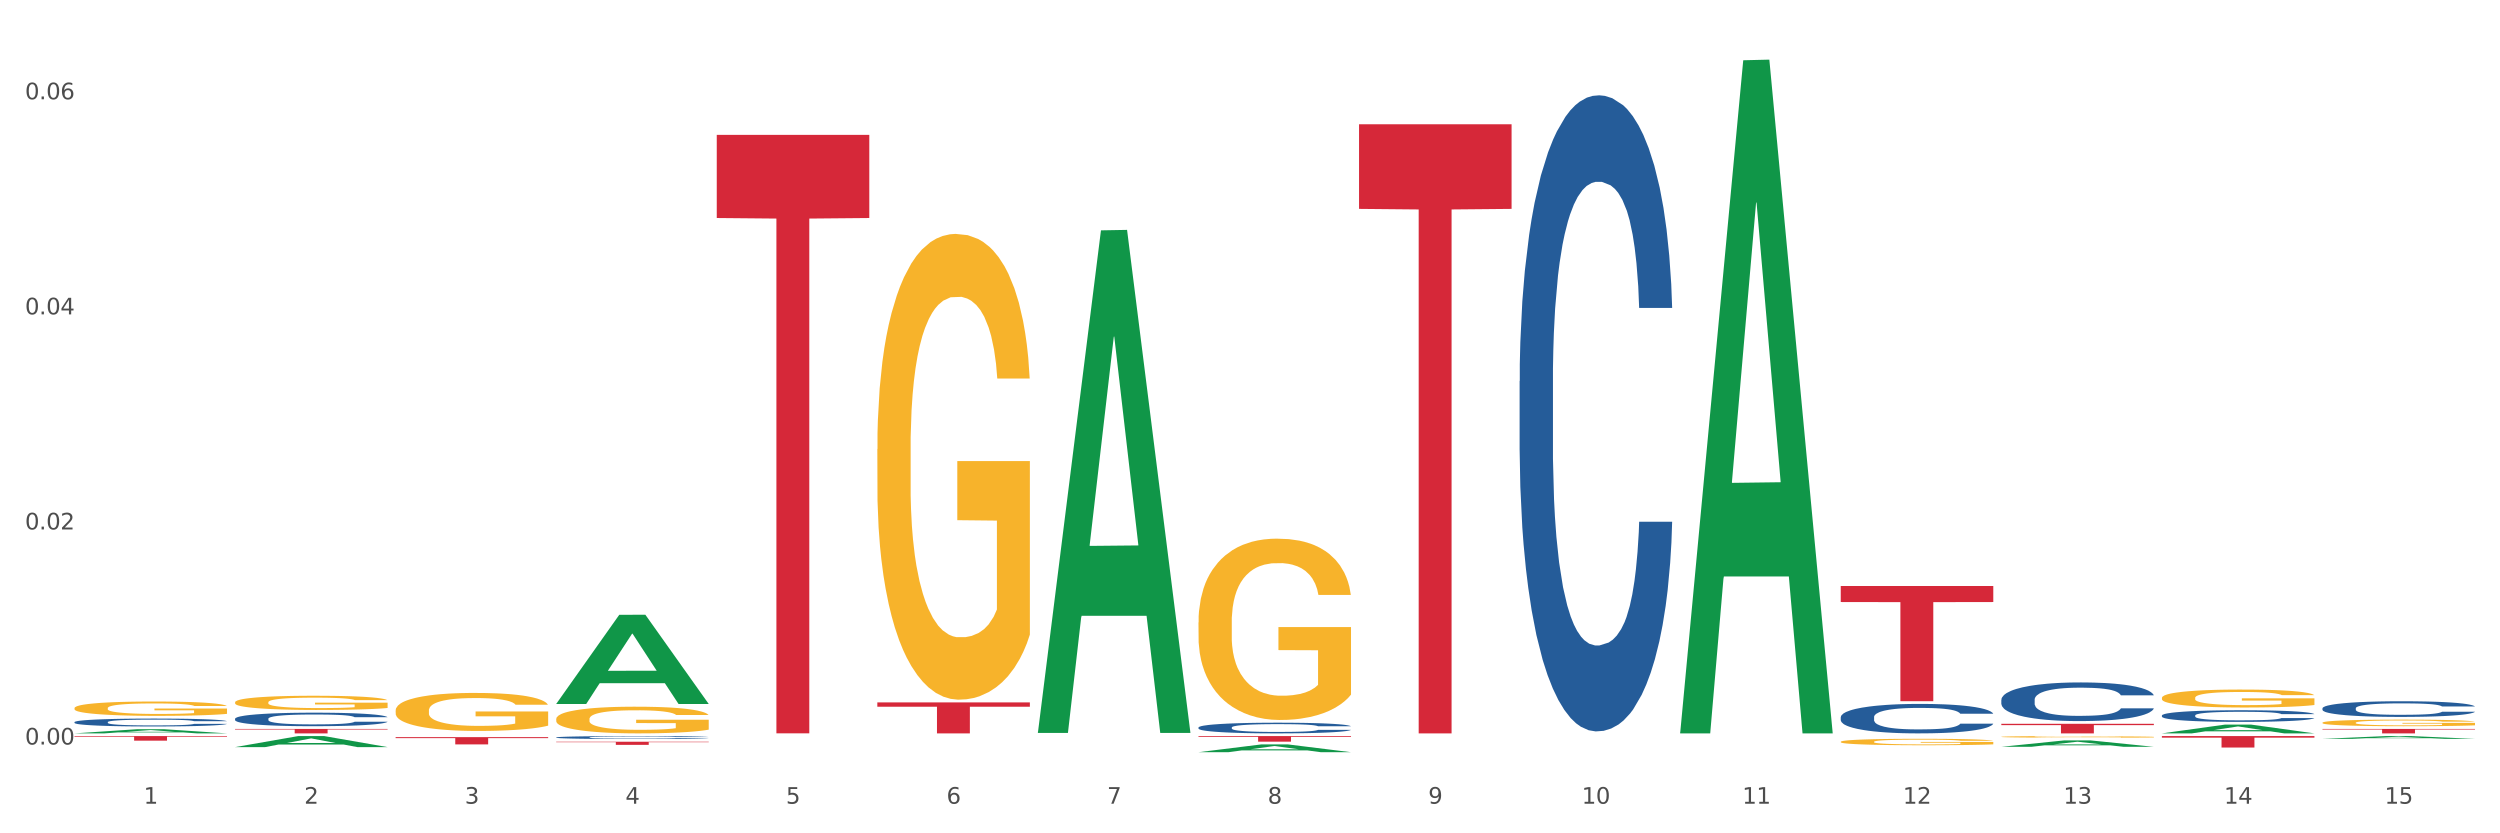 <?xml version="1.0" encoding="utf-8" standalone="no"?>
<!DOCTYPE svg PUBLIC "-//W3C//DTD SVG 1.1//EN"
  "http://www.w3.org/Graphics/SVG/1.1/DTD/svg11.dtd">
<svg xmlns:xlink="http://www.w3.org/1999/xlink" width="1080pt" height="360pt" viewBox="0 0 1080 360" xmlns="http://www.w3.org/2000/svg" version="1.1">
 <rect x="0" y="0" width="1080" height="360" fill="#333333" stroke="none"/>
 <defs>
  <style type="text/css">*{stroke-linejoin: round; stroke-linecap: butt}</style>
 </defs>
 <g id="figure_1">
  <g id="patch_1">
   <path d="M 0 360 
L 1080 360 
L 1080 0 
L 0 0 
z
" style="fill: #ffffff; stroke: #ffffff; stroke-linejoin: miter"/>
  </g>
  <g id="axes_1">
   <g id="matplotlib.axis_1">
    <g id="xtick_1">
     <g id="text_1">
      <!-- 1 -->
      <g style="fill: #4d4d4d" transform="translate(62.07 347.204) scale(0.096 -0.096)">
       <defs>
        <path id="DejaVuSans-31" d="M 794 531 
L 1825 531 
L 1825 4091 
L 703 3866 
L 703 4441 
L 1819 4666 
L 2450 4666 
L 2450 531 
L 3481 531 
L 3481 0 
L 794 0 
L 794 531 
z
" transform="scale(0.016)"/>
       </defs>
       <use xlink:href="#DejaVuSans-31"/>
      </g>
     </g>
    </g>
    <g id="xtick_2">
     <g id="text_2">
      <!-- 2 -->
      <g style="fill: #4d4d4d" transform="translate(131.436 347.204) scale(0.096 -0.096)">
       <defs>
        <path id="DejaVuSans-32" d="M 1228 531 
L 3431 531 
L 3431 0 
L 469 0 
L 469 531 
Q 828 903 1448 1529 
Q 2069 2156 2228 2338 
Q 2531 2678 2651 2914 
Q 2772 3150 2772 3378 
Q 2772 3750 2511 3984 
Q 2250 4219 1831 4219 
Q 1534 4219 1204 4116 
Q 875 4013 500 3803 
L 500 4441 
Q 881 4594 1212 4672 
Q 1544 4750 1819 4750 
Q 2544 4750 2975 4387 
Q 3406 4025 3406 3419 
Q 3406 3131 3298 2873 
Q 3191 2616 2906 2266 
Q 2828 2175 2409 1742 
Q 1991 1309 1228 531 
z
" transform="scale(0.016)"/>
       </defs>
       <use xlink:href="#DejaVuSans-32"/>
      </g>
     </g>
    </g>
    <g id="xtick_3">
     <g id="text_3">
      <!-- 3 -->
      <g style="fill: #4d4d4d" transform="translate(200.802 347.204) scale(0.096 -0.096)">
       <defs>
        <path id="DejaVuSans-33" d="M 2597 2516 
Q 3050 2419 3304 2112 
Q 3559 1806 3559 1356 
Q 3559 666 3084 287 
Q 2609 -91 1734 -91 
Q 1441 -91 1130 -33 
Q 819 25 488 141 
L 488 750 
Q 750 597 1062 519 
Q 1375 441 1716 441 
Q 2309 441 2620 675 
Q 2931 909 2931 1356 
Q 2931 1769 2642 2001 
Q 2353 2234 1838 2234 
L 1294 2234 
L 1294 2753 
L 1863 2753 
Q 2328 2753 2575 2939 
Q 2822 3125 2822 3475 
Q 2822 3834 2567 4026 
Q 2313 4219 1838 4219 
Q 1578 4219 1281 4162 
Q 984 4106 628 3988 
L 628 4550 
Q 988 4650 1302 4700 
Q 1616 4750 1894 4750 
Q 2613 4750 3031 4423 
Q 3450 4097 3450 3541 
Q 3450 3153 3228 2886 
Q 3006 2619 2597 2516 
z
" transform="scale(0.016)"/>
       </defs>
       <use xlink:href="#DejaVuSans-33"/>
      </g>
     </g>
    </g>
    <g id="xtick_4">
     <g id="text_4">
      <!-- 4 -->
      <g style="fill: #4d4d4d" transform="translate(270.169 347.204) scale(0.096 -0.096)">
       <defs>
        <path id="DejaVuSans-34" d="M 2419 4116 
L 825 1625 
L 2419 1625 
L 2419 4116 
z
M 2253 4666 
L 3047 4666 
L 3047 1625 
L 3713 1625 
L 3713 1100 
L 3047 1100 
L 3047 0 
L 2419 0 
L 2419 1100 
L 313 1100 
L 313 1709 
L 2253 4666 
z
" transform="scale(0.016)"/>
       </defs>
       <use xlink:href="#DejaVuSans-34"/>
      </g>
     </g>
    </g>
    <g id="xtick_5">
     <g id="text_5">
      <!-- 5 -->
      <g style="fill: #4d4d4d" transform="translate(339.535 347.204) scale(0.096 -0.096)">
       <defs>
        <path id="DejaVuSans-35" d="M 691 4666 
L 3169 4666 
L 3169 4134 
L 1269 4134 
L 1269 2991 
Q 1406 3038 1543 3061 
Q 1681 3084 1819 3084 
Q 2600 3084 3056 2656 
Q 3513 2228 3513 1497 
Q 3513 744 3044 326 
Q 2575 -91 1722 -91 
Q 1428 -91 1123 -41 
Q 819 9 494 109 
L 494 744 
Q 775 591 1075 516 
Q 1375 441 1709 441 
Q 2250 441 2565 725 
Q 2881 1009 2881 1497 
Q 2881 1984 2565 2268 
Q 2250 2553 1709 2553 
Q 1456 2553 1204 2497 
Q 953 2441 691 2322 
L 691 4666 
z
" transform="scale(0.016)"/>
       </defs>
       <use xlink:href="#DejaVuSans-35"/>
      </g>
     </g>
    </g>
    <g id="xtick_6">
     <g id="text_6">
      <!-- 6 -->
      <g style="fill: #4d4d4d" transform="translate(408.901 347.204) scale(0.096 -0.096)">
       <defs>
        <path id="DejaVuSans-36" d="M 2113 2584 
Q 1688 2584 1439 2293 
Q 1191 2003 1191 1497 
Q 1191 994 1439 701 
Q 1688 409 2113 409 
Q 2538 409 2786 701 
Q 3034 994 3034 1497 
Q 3034 2003 2786 2293 
Q 2538 2584 2113 2584 
z
M 3366 4563 
L 3366 3988 
Q 3128 4100 2886 4159 
Q 2644 4219 2406 4219 
Q 1781 4219 1451 3797 
Q 1122 3375 1075 2522 
Q 1259 2794 1537 2939 
Q 1816 3084 2150 3084 
Q 2853 3084 3261 2657 
Q 3669 2231 3669 1497 
Q 3669 778 3244 343 
Q 2819 -91 2113 -91 
Q 1303 -91 875 529 
Q 447 1150 447 2328 
Q 447 3434 972 4092 
Q 1497 4750 2381 4750 
Q 2619 4750 2861 4703 
Q 3103 4656 3366 4563 
z
" transform="scale(0.016)"/>
       </defs>
       <use xlink:href="#DejaVuSans-36"/>
      </g>
     </g>
    </g>
    <g id="xtick_7">
     <g id="text_7">
      <!-- 7 -->
      <g style="fill: #4d4d4d" transform="translate(478.267 347.204) scale(0.096 -0.096)">
       <defs>
        <path id="DejaVuSans-37" d="M 525 4666 
L 3525 4666 
L 3525 4397 
L 1831 0 
L 1172 0 
L 2766 4134 
L 525 4134 
L 525 4666 
z
" transform="scale(0.016)"/>
       </defs>
       <use xlink:href="#DejaVuSans-37"/>
      </g>
     </g>
    </g>
    <g id="xtick_8">
     <g id="text_8">
      <!-- 8 -->
      <g style="fill: #4d4d4d" transform="translate(547.634 347.204) scale(0.096 -0.096)">
       <defs>
        <path id="DejaVuSans-38" d="M 2034 2216 
Q 1584 2216 1326 1975 
Q 1069 1734 1069 1313 
Q 1069 891 1326 650 
Q 1584 409 2034 409 
Q 2484 409 2743 651 
Q 3003 894 3003 1313 
Q 3003 1734 2745 1975 
Q 2488 2216 2034 2216 
z
M 1403 2484 
Q 997 2584 770 2862 
Q 544 3141 544 3541 
Q 544 4100 942 4425 
Q 1341 4750 2034 4750 
Q 2731 4750 3128 4425 
Q 3525 4100 3525 3541 
Q 3525 3141 3298 2862 
Q 3072 2584 2669 2484 
Q 3125 2378 3379 2068 
Q 3634 1759 3634 1313 
Q 3634 634 3220 271 
Q 2806 -91 2034 -91 
Q 1263 -91 848 271 
Q 434 634 434 1313 
Q 434 1759 690 2068 
Q 947 2378 1403 2484 
z
M 1172 3481 
Q 1172 3119 1398 2916 
Q 1625 2713 2034 2713 
Q 2441 2713 2670 2916 
Q 2900 3119 2900 3481 
Q 2900 3844 2670 4047 
Q 2441 4250 2034 4250 
Q 1625 4250 1398 4047 
Q 1172 3844 1172 3481 
z
" transform="scale(0.016)"/>
       </defs>
       <use xlink:href="#DejaVuSans-38"/>
      </g>
     </g>
    </g>
    <g id="xtick_9">
     <g id="text_9">
      <!-- 9 -->
      <g style="fill: #4d4d4d" transform="translate(617 347.204) scale(0.096 -0.096)">
       <defs>
        <path id="DejaVuSans-39" d="M 703 97 
L 703 672 
Q 941 559 1184 500 
Q 1428 441 1663 441 
Q 2288 441 2617 861 
Q 2947 1281 2994 2138 
Q 2813 1869 2534 1725 
Q 2256 1581 1919 1581 
Q 1219 1581 811 2004 
Q 403 2428 403 3163 
Q 403 3881 828 4315 
Q 1253 4750 1959 4750 
Q 2769 4750 3195 4129 
Q 3622 3509 3622 2328 
Q 3622 1225 3098 567 
Q 2575 -91 1691 -91 
Q 1453 -91 1209 -44 
Q 966 3 703 97 
z
M 1959 2075 
Q 2384 2075 2632 2365 
Q 2881 2656 2881 3163 
Q 2881 3666 2632 3958 
Q 2384 4250 1959 4250 
Q 1534 4250 1286 3958 
Q 1038 3666 1038 3163 
Q 1038 2656 1286 2365 
Q 1534 2075 1959 2075 
z
" transform="scale(0.016)"/>
       </defs>
       <use xlink:href="#DejaVuSans-39"/>
      </g>
     </g>
    </g>
    <g id="xtick_10">
     <g id="text_10">
      <!-- 10 -->
      <g style="fill: #4d4d4d" transform="translate(683.312 347.204) scale(0.096 -0.096)">
       <defs>
        <path id="DejaVuSans-30" d="M 2034 4250 
Q 1547 4250 1301 3770 
Q 1056 3291 1056 2328 
Q 1056 1369 1301 889 
Q 1547 409 2034 409 
Q 2525 409 2770 889 
Q 3016 1369 3016 2328 
Q 3016 3291 2770 3770 
Q 2525 4250 2034 4250 
z
M 2034 4750 
Q 2819 4750 3233 4129 
Q 3647 3509 3647 2328 
Q 3647 1150 3233 529 
Q 2819 -91 2034 -91 
Q 1250 -91 836 529 
Q 422 1150 422 2328 
Q 422 3509 836 4129 
Q 1250 4750 2034 4750 
z
" transform="scale(0.016)"/>
       </defs>
       <use xlink:href="#DejaVuSans-31"/>
       <use xlink:href="#DejaVuSans-30" transform="translate(63.623 0)"/>
      </g>
     </g>
    </g>
    <g id="xtick_11">
     <g id="text_11">
      <!-- 11 -->
      <g style="fill: #4d4d4d" transform="translate(752.678 347.204) scale(0.096 -0.096)">
       <use xlink:href="#DejaVuSans-31"/>
       <use xlink:href="#DejaVuSans-31" transform="translate(63.623 0)"/>
      </g>
     </g>
    </g>
    <g id="xtick_12">
     <g id="text_12">
      <!-- 12 -->
      <g style="fill: #4d4d4d" transform="translate(822.044 347.204) scale(0.096 -0.096)">
       <use xlink:href="#DejaVuSans-31"/>
       <use xlink:href="#DejaVuSans-32" transform="translate(63.623 0)"/>
      </g>
     </g>
    </g>
    <g id="xtick_13">
     <g id="text_13">
      <!-- 13 -->
      <g style="fill: #4d4d4d" transform="translate(891.411 347.204) scale(0.096 -0.096)">
       <use xlink:href="#DejaVuSans-31"/>
       <use xlink:href="#DejaVuSans-33" transform="translate(63.623 0)"/>
      </g>
     </g>
    </g>
    <g id="xtick_14">
     <g id="text_14">
      <!-- 14 -->
      <g style="fill: #4d4d4d" transform="translate(960.777 347.204) scale(0.096 -0.096)">
       <use xlink:href="#DejaVuSans-31"/>
       <use xlink:href="#DejaVuSans-34" transform="translate(63.623 0)"/>
      </g>
     </g>
    </g>
    <g id="xtick_15">
     <g id="text_15">
      <!-- 15 -->
      <g style="fill: #4d4d4d" transform="translate(1030.143 347.204) scale(0.096 -0.096)">
       <use xlink:href="#DejaVuSans-31"/>
       <use xlink:href="#DejaVuSans-35" transform="translate(63.623 0)"/>
      </g>
     </g>
    </g>
    <g id="xtick_16"/>
    <g id="xtick_17"/>
    <g id="xtick_18"/>
    <g id="xtick_19"/>
    <g id="xtick_20"/>
    <g id="xtick_21"/>
    <g id="xtick_22"/>
    <g id="xtick_23"/>
    <g id="xtick_24"/>
    <g id="xtick_25"/>
    <g id="xtick_26"/>
    <g id="xtick_27"/>
    <g id="xtick_28"/>
    <g id="xtick_29"/>
   </g>
   <g id="matplotlib.axis_2">
    <g id="ytick_1">
     <g id="text_16">
      <!-- 0.00 -->
      <g style="fill: #4d4d4d" transform="translate(10.8 321.636) scale(0.096 -0.096)">
       <defs>
        <path id="DejaVuSans-2e" d="M 684 794 
L 1344 794 
L 1344 0 
L 684 0 
L 684 794 
z
" transform="scale(0.016)"/>
       </defs>
       <use xlink:href="#DejaVuSans-30"/>
       <use xlink:href="#DejaVuSans-2e" transform="translate(63.623 0)"/>
       <use xlink:href="#DejaVuSans-30" transform="translate(95.41 0)"/>
       <use xlink:href="#DejaVuSans-30" transform="translate(159.033 0)"/>
      </g>
     </g>
    </g>
    <g id="ytick_2">
     <g id="text_17">
      <!-- 0.02 -->
      <g style="fill: #4d4d4d" transform="translate(10.8 228.722) scale(0.096 -0.096)">
       <use xlink:href="#DejaVuSans-30"/>
       <use xlink:href="#DejaVuSans-2e" transform="translate(63.623 0)"/>
       <use xlink:href="#DejaVuSans-30" transform="translate(95.41 0)"/>
       <use xlink:href="#DejaVuSans-32" transform="translate(159.033 0)"/>
      </g>
     </g>
    </g>
    <g id="ytick_3">
     <g id="text_18">
      <!-- 0.04 -->
      <g style="fill: #4d4d4d" transform="translate(10.8 135.808) scale(0.096 -0.096)">
       <use xlink:href="#DejaVuSans-30"/>
       <use xlink:href="#DejaVuSans-2e" transform="translate(63.623 0)"/>
       <use xlink:href="#DejaVuSans-30" transform="translate(95.41 0)"/>
       <use xlink:href="#DejaVuSans-34" transform="translate(159.033 0)"/>
      </g>
     </g>
    </g>
    <g id="ytick_4">
     <g id="text_19">
      <!-- 0.06 -->
      <g style="fill: #4d4d4d" transform="translate(10.8 42.895) scale(0.096 -0.096)">
       <use xlink:href="#DejaVuSans-30"/>
       <use xlink:href="#DejaVuSans-2e" transform="translate(63.623 0)"/>
       <use xlink:href="#DejaVuSans-30" transform="translate(95.41 0)"/>
       <use xlink:href="#DejaVuSans-36" transform="translate(159.033 0)"/>
      </g>
     </g>
    </g>
    <g id="ytick_5"/>
    <g id="ytick_6"/>
    <g id="ytick_7"/>
   </g>
   <g id="PolyCollection_1">
    <path d="M 32.175 316.817 
L 32.243 316.815 
L 59.417 315.005 
L 70.695 315.003 
L 98.073 316.82 
L 85.029 316.82 
L 79.119 316.397 
L 51.061 316.397 
L 50.857 316.404 
L 45.151 316.82 
L 32.175 316.82 
L 32.175 316.817 
L 54.594 316.145 
L 75.586 316.143 
L 65.192 315.391 
L 65.056 315.387 
L 64.92 315.392 
L 54.526 316.143 
L 54.594 316.145 
L 32.175 316.817 
z
" clip-path="url(#paec7ed07ba)" style="fill: #109648"/>
    <path d="M 101.541 322.743 
L 101.609 322.739 
L 128.784 317.993 
L 140.061 317.989 
L 167.439 322.752 
L 154.395 322.752 
L 148.485 321.643 
L 120.427 321.643 
L 120.224 321.661 
L 114.517 322.752 
L 101.541 322.752 
L 101.541 322.743 
L 123.96 320.981 
L 144.952 320.977 
L 134.558 319.004 
L 134.422 318.995 
L 134.286 319.009 
L 123.892 320.977 
L 123.96 320.981 
L 101.541 322.743 
z
" clip-path="url(#paec7ed07ba)" style="fill: #109648"/>
    <path d="M 240.274 304.05 
L 240.342 304.014 
L 267.516 265.598 
L 278.793 265.562 
L 306.172 304.122 
L 293.128 304.122 
L 287.217 295.143 
L 259.16 295.143 
L 258.956 295.288 
L 253.249 304.122 
L 240.274 304.122 
L 240.274 304.05 
L 262.693 289.784 
L 283.685 289.748 
L 273.291 273.781 
L 273.155 273.708 
L 273.019 273.817 
L 262.625 289.748 
L 262.693 289.784 
L 240.274 304.05 
z
" clip-path="url(#paec7ed07ba)" style="fill: #109648"/>
    <path d="M 448.372 316.231 
L 448.44 316.027 
L 475.615 99.512 
L 486.892 99.308 
L 514.27 316.639 
L 501.227 316.639 
L 495.316 266.03 
L 467.259 266.03 
L 467.055 266.847 
L 461.348 316.639 
L 448.372 316.639 
L 448.372 316.231 
L 470.791 235.829 
L 491.783 235.624 
L 481.389 145.631 
L 481.253 145.223 
L 481.117 145.835 
L 470.723 235.624 
L 470.791 235.829 
L 448.372 316.231 
z
" clip-path="url(#paec7ed07ba)" style="fill: #109648"/>
    <path d="M 517.739 324.943 
L 517.806 324.94 
L 544.981 321.573 
L 556.258 321.57 
L 583.636 324.95 
L 570.593 324.95 
L 564.682 324.163 
L 536.625 324.163 
L 536.421 324.175 
L 530.714 324.95 
L 517.739 324.95 
L 517.739 324.943 
L 540.157 323.693 
L 561.15 323.69 
L 550.755 322.29 
L 550.62 322.284 
L 550.484 322.293 
L 540.089 323.69 
L 540.157 323.693 
L 517.739 324.943 
z
" clip-path="url(#paec7ed07ba)" style="fill: #109648"/>
    <path d="M 725.837 316.273 
L 725.905 316 
L 753.08 26.033 
L 764.357 25.759 
L 791.735 316.82 
L 778.691 316.82 
L 772.781 249.042 
L 744.723 249.042 
L 744.52 250.136 
L 738.813 316.82 
L 725.837 316.82 
L 725.837 316.273 
L 748.256 208.595 
L 769.248 208.321 
L 758.854 87.798 
L 758.718 87.251 
L 758.582 88.071 
L 748.188 208.321 
L 748.256 208.595 
L 725.837 316.273 
z
" clip-path="url(#paec7ed07ba)" style="fill: #109648"/>
    <path d="M 795.203 253.163 
L 861.101 253.163 
L 861.101 260.077 
L 835.179 260.124 
L 835.179 302.918 
L 820.969 302.918 
L 820.969 260.124 
L 795.203 260.077 
L 795.203 253.209 
L 795.203 253.163 
z
" clip-path="url(#paec7ed07ba)" style="fill: #d62839"/>
    <path d="M 864.57 312.677 
L 930.468 312.677 
L 930.468 313.252 
L 904.546 313.256 
L 904.546 316.82 
L 890.335 316.82 
L 890.335 313.256 
L 864.57 313.252 
L 864.57 312.68 
L 864.57 312.677 
z
" clip-path="url(#paec7ed07ba)" style="fill: #d62839"/>
    <path d="M 933.936 317.989 
L 999.834 317.989 
L 999.834 318.678 
L 973.912 318.683 
L 973.912 322.949 
L 959.702 322.949 
L 959.702 318.683 
L 933.936 318.678 
L 933.936 317.993 
L 933.936 317.989 
z
" clip-path="url(#paec7ed07ba)" style="fill: #d62839"/>
    <path d="M 1003.302 314.902 
L 1069.2 314.902 
L 1069.2 315.168 
L 1043.278 315.17 
L 1043.278 316.82 
L 1029.068 316.82 
L 1029.068 315.17 
L 1003.302 315.168 
L 1003.302 314.903 
L 1003.302 314.902 
z
" clip-path="url(#paec7ed07ba)" style="fill: #d62839"/>
    <path d="M 379.006 303.438 
L 444.904 303.438 
L 444.904 305.298 
L 418.982 305.31 
L 418.982 316.819 
L 404.772 316.819 
L 404.772 305.31 
L 379.006 305.298 
L 379.006 303.451 
L 379.006 303.438 
z
" clip-path="url(#paec7ed07ba)" style="fill: #d62839"/>
    <path d="M 309.64 58.251 
L 375.538 58.251 
L 375.538 94.181 
L 349.616 94.423 
L 349.616 316.8 
L 335.406 316.8 
L 335.406 94.423 
L 309.64 94.181 
L 309.64 58.494 
L 309.64 58.251 
z
" clip-path="url(#paec7ed07ba)" style="fill: #d62839"/>
    <path d="M 517.739 317.989 
L 583.636 317.989 
L 583.636 318.324 
L 557.715 318.326 
L 557.715 320.401 
L 543.504 320.401 
L 543.504 318.326 
L 517.739 318.324 
L 517.739 317.991 
L 517.739 317.989 
z
" clip-path="url(#paec7ed07ba)" style="fill: #d62839"/>
    <path d="M 587.105 53.669 
L 653.003 53.669 
L 653.003 90.238 
L 627.081 90.485 
L 627.081 316.815 
L 612.871 316.815 
L 612.871 90.485 
L 587.105 90.238 
L 587.105 53.916 
L 587.105 53.669 
z
" clip-path="url(#paec7ed07ba)" style="fill: #d62839"/>
    <path d="M 32.175 317.989 
L 98.073 317.989 
L 98.073 318.264 
L 72.151 318.266 
L 72.151 319.968 
L 57.941 319.968 
L 57.941 318.266 
L 32.175 318.264 
L 32.175 317.991 
L 32.175 317.989 
z
" clip-path="url(#paec7ed07ba)" style="fill: #d62839"/>
    <path d="M 101.541 314.891 
L 167.439 314.891 
L 167.439 315.159 
L 141.517 315.161 
L 141.517 316.82 
L 127.307 316.82 
L 127.307 315.161 
L 101.541 315.159 
L 101.541 314.892 
L 101.541 314.891 
z
" clip-path="url(#paec7ed07ba)" style="fill: #d62839"/>
    <path d="M 240.274 320.431 
L 306.172 320.431 
L 306.172 320.619 
L 280.25 320.62 
L 280.25 321.782 
L 266.039 321.782 
L 266.039 320.62 
L 240.274 320.619 
L 240.274 320.432 
L 240.274 320.431 
z
" clip-path="url(#paec7ed07ba)" style="fill: #d62839"/>
    <path d="M 170.907 318.443 
L 236.805 318.443 
L 236.805 318.879 
L 210.883 318.882 
L 210.883 321.586 
L 196.673 321.586 
L 196.673 318.882 
L 170.907 318.879 
L 170.907 318.445 
L 170.907 318.443 
z
" clip-path="url(#paec7ed07ba)" style="fill: #d62839"/>
    <path d="M 517.739 314.277 
L 517.816 314.273 
L 517.816 314.155 
L 518.05 313.995 
L 518.907 313.7 
L 519.997 313.476 
L 521.867 313.215 
L 522.88 313.105 
L 524.204 312.983 
L 526.93 312.785 
L 530.046 312.616 
L 532.227 312.523 
L 533.863 312.464 
L 537.523 312.359 
L 539.627 312.313 
L 541.808 312.275 
L 543.677 312.249 
L 546.793 312.22 
L 549.285 312.207 
L 552.167 312.203 
L 554.582 312.207 
L 557.776 312.224 
L 562.449 312.275 
L 564.241 312.304 
L 566.656 312.355 
L 569.148 312.422 
L 571.173 312.49 
L 573.51 312.587 
L 575.925 312.713 
L 578.262 312.873 
L 579.898 313.021 
L 581.222 313.177 
L 582.39 313.367 
L 583.247 313.573 
L 583.636 313.746 
L 569.382 313.746 
L 568.992 313.59 
L 568.214 313.421 
L 567.435 313.308 
L 566.578 313.215 
L 565.254 313.109 
L 564.085 313.042 
L 562.138 312.962 
L 560.346 312.911 
L 558.866 312.882 
L 557.075 312.856 
L 553.258 312.831 
L 550.532 312.831 
L 548.818 312.84 
L 546.715 312.861 
L 544.923 312.89 
L 542.82 312.941 
L 541.184 312.996 
L 539.549 313.067 
L 538.614 313.118 
L 537.212 313.211 
L 536.277 313.287 
L 535.031 313.417 
L 534.33 313.51 
L 533.084 313.75 
L 532.538 313.927 
L 532.305 314.05 
L 532.149 314.185 
L 532.149 314.842 
L 532.616 315.138 
L 533.006 315.264 
L 533.629 315.407 
L 534.797 315.593 
L 536.511 315.774 
L 538.302 315.905 
L 539.782 315.985 
L 541.184 316.044 
L 542.587 316.09 
L 544.3 316.133 
L 545.702 316.158 
L 547.805 316.183 
L 550.298 316.196 
L 552.245 316.196 
L 556.218 316.175 
L 558.009 316.154 
L 559.723 316.124 
L 561.593 316.078 
L 563.073 316.027 
L 563.929 315.989 
L 565.331 315.909 
L 566.422 315.825 
L 567.357 315.728 
L 567.98 315.644 
L 568.681 315.517 
L 569.226 315.374 
L 569.382 315.298 
L 583.636 315.298 
L 583.325 315.45 
L 582.78 315.597 
L 581.689 315.795 
L 580.832 315.909 
L 579.508 316.048 
L 578.106 316.166 
L 576.159 316.297 
L 574.367 316.394 
L 572.498 316.478 
L 570.472 316.554 
L 566.811 316.66 
L 565.487 316.689 
L 562.683 316.74 
L 560.502 316.769 
L 557.308 316.799 
L 554.037 316.816 
L 550.61 316.82 
L 547.572 316.811 
L 544.222 316.786 
L 542.119 316.761 
L 539.782 316.723 
L 537.056 316.664 
L 534.486 316.592 
L 532.071 316.508 
L 529.812 316.411 
L 527.709 316.301 
L 524.983 316.12 
L 522.957 315.943 
L 521.477 315.778 
L 520.465 315.639 
L 519.452 315.462 
L 518.907 315.34 
L 518.05 315.045 
L 517.739 314.771 
L 517.739 314.277 
z
" clip-path="url(#paec7ed07ba)" style="fill: #255c99"/>
    <path d="M 656.471 164.643 
L 656.549 164.392 
L 656.549 157.365 
L 656.783 147.828 
L 657.639 130.261 
L 658.73 116.96 
L 660.599 101.401 
L 661.612 94.876 
L 662.936 87.598 
L 665.662 75.803 
L 668.778 65.764 
L 670.959 60.243 
L 672.595 56.73 
L 676.256 50.456 
L 678.359 47.695 
L 680.54 45.437 
L 682.41 43.931 
L 685.525 42.174 
L 688.018 41.421 
L 690.9 41.17 
L 693.315 41.421 
L 696.508 42.425 
L 701.182 45.437 
L 702.973 47.193 
L 705.388 50.205 
L 707.881 54.22 
L 709.906 58.236 
L 712.243 64.008 
L 714.657 71.536 
L 716.994 81.073 
L 718.63 89.856 
L 719.954 99.142 
L 721.123 110.435 
L 721.979 122.732 
L 722.369 133.022 
L 708.114 133.022 
L 707.725 123.736 
L 706.946 113.698 
L 706.167 106.922 
L 705.31 101.401 
L 703.986 95.127 
L 702.818 91.111 
L 700.87 86.343 
L 699.079 83.332 
L 697.599 81.575 
L 695.807 80.069 
L 691.99 78.563 
L 689.264 78.563 
L 687.55 79.065 
L 685.447 80.32 
L 683.656 82.077 
L 681.553 85.088 
L 679.917 88.351 
L 678.281 92.617 
L 677.346 95.629 
L 675.944 101.15 
L 675.01 105.667 
L 673.763 113.447 
L 673.062 118.968 
L 671.816 133.273 
L 671.271 143.813 
L 671.037 151.091 
L 670.881 159.121 
L 670.881 198.271 
L 671.349 215.838 
L 671.738 223.367 
L 672.361 231.9 
L 673.53 242.942 
L 675.243 253.733 
L 677.035 261.513 
L 678.515 266.281 
L 679.917 269.795 
L 681.319 272.555 
L 683.033 275.065 
L 684.435 276.571 
L 686.538 278.076 
L 689.03 278.829 
L 690.978 278.829 
L 694.95 277.575 
L 696.742 276.32 
L 698.456 274.563 
L 700.325 271.802 
L 701.805 268.791 
L 702.662 266.532 
L 704.064 261.764 
L 705.154 256.745 
L 706.089 250.973 
L 706.712 245.954 
L 707.413 238.425 
L 707.959 229.892 
L 708.114 225.375 
L 722.369 225.375 
L 722.057 234.409 
L 721.512 243.193 
L 720.422 254.988 
L 719.565 261.764 
L 718.241 270.046 
L 716.838 277.073 
L 714.891 284.852 
L 713.1 290.624 
L 711.23 295.644 
L 709.205 300.161 
L 705.544 306.435 
L 704.22 308.192 
L 701.416 311.203 
L 699.235 312.96 
L 696.041 314.717 
L 692.769 315.72 
L 689.342 315.971 
L 686.304 315.469 
L 682.955 313.964 
L 680.852 312.458 
L 678.515 310.199 
L 675.789 306.686 
L 673.218 302.42 
L 670.803 297.4 
L 668.544 291.628 
L 666.441 285.103 
L 663.715 274.312 
L 661.69 263.772 
L 660.21 253.984 
L 659.197 245.703 
L 658.185 235.162 
L 657.639 227.884 
L 656.783 210.317 
L 656.471 194.005 
L 656.471 164.643 
z
" clip-path="url(#paec7ed07ba)" style="fill: #255c99"/>
    <path d="M 795.203 309.808 
L 795.281 309.797 
L 795.281 309.471 
L 795.515 309.029 
L 796.372 308.215 
L 797.462 307.599 
L 799.332 306.878 
L 800.344 306.576 
L 801.669 306.238 
L 804.395 305.692 
L 807.511 305.227 
L 809.692 304.971 
L 811.327 304.808 
L 814.988 304.517 
L 817.092 304.39 
L 819.273 304.285 
L 821.142 304.215 
L 824.258 304.134 
L 826.75 304.099 
L 829.632 304.087 
L 832.047 304.099 
L 835.241 304.145 
L 839.914 304.285 
L 841.706 304.366 
L 844.121 304.506 
L 846.613 304.692 
L 848.638 304.878 
L 850.975 305.145 
L 853.39 305.494 
L 855.727 305.936 
L 857.362 306.343 
L 858.687 306.773 
L 859.855 307.297 
L 860.712 307.866 
L 861.101 308.343 
L 846.847 308.343 
L 846.457 307.913 
L 845.678 307.448 
L 844.899 307.134 
L 844.043 306.878 
L 842.718 306.587 
L 841.55 306.401 
L 839.603 306.18 
L 837.811 306.041 
L 836.331 305.959 
L 834.54 305.89 
L 830.723 305.82 
L 827.997 305.82 
L 826.283 305.843 
L 824.18 305.901 
L 822.388 305.983 
L 820.285 306.122 
L 818.649 306.273 
L 817.014 306.471 
L 816.079 306.611 
L 814.677 306.866 
L 813.742 307.076 
L 812.496 307.436 
L 811.795 307.692 
L 810.548 308.355 
L 810.003 308.843 
L 809.77 309.18 
L 809.614 309.552 
L 809.614 311.366 
L 810.081 312.18 
L 810.471 312.529 
L 811.094 312.925 
L 812.262 313.436 
L 813.976 313.936 
L 815.767 314.297 
L 817.247 314.518 
L 818.649 314.68 
L 820.051 314.808 
L 821.765 314.925 
L 823.167 314.994 
L 825.27 315.064 
L 827.763 315.099 
L 829.71 315.099 
L 833.683 315.041 
L 835.474 314.983 
L 837.188 314.901 
L 839.057 314.773 
L 840.537 314.634 
L 841.394 314.529 
L 842.796 314.308 
L 843.887 314.076 
L 844.822 313.808 
L 845.445 313.576 
L 846.146 313.227 
L 846.691 312.832 
L 846.847 312.622 
L 861.101 312.622 
L 860.79 313.041 
L 860.245 313.448 
L 859.154 313.994 
L 858.297 314.308 
L 856.973 314.692 
L 855.571 315.018 
L 853.624 315.378 
L 851.832 315.645 
L 849.963 315.878 
L 847.937 316.087 
L 844.276 316.378 
L 842.952 316.459 
L 840.148 316.599 
L 837.967 316.68 
L 834.773 316.762 
L 831.502 316.808 
L 828.074 316.82 
L 825.037 316.797 
L 821.687 316.727 
L 819.584 316.657 
L 817.247 316.552 
L 814.521 316.39 
L 811.951 316.192 
L 809.536 315.959 
L 807.277 315.692 
L 805.174 315.39 
L 802.448 314.89 
L 800.422 314.401 
L 798.942 313.948 
L 797.93 313.564 
L 796.917 313.076 
L 796.372 312.738 
L 795.515 311.925 
L 795.203 311.169 
L 795.203 309.808 
z
" clip-path="url(#paec7ed07ba)" style="fill: #255c99"/>
    <path d="M 864.57 302.312 
L 864.648 302.297 
L 864.648 301.87 
L 864.881 301.29 
L 865.738 300.223 
L 866.829 299.415 
L 868.698 298.469 
L 869.711 298.073 
L 871.035 297.631 
L 873.761 296.914 
L 876.877 296.304 
L 879.058 295.968 
L 880.694 295.755 
L 884.355 295.374 
L 886.458 295.206 
L 888.639 295.069 
L 890.508 294.977 
L 893.624 294.87 
L 896.117 294.825 
L 898.999 294.809 
L 901.413 294.825 
L 904.607 294.886 
L 909.281 295.069 
L 911.072 295.175 
L 913.487 295.358 
L 915.979 295.602 
L 918.005 295.846 
L 920.341 296.197 
L 922.756 296.655 
L 925.093 297.234 
L 926.729 297.768 
L 928.053 298.332 
L 929.221 299.018 
L 930.078 299.766 
L 930.468 300.391 
L 916.213 300.391 
L 915.824 299.827 
L 915.045 299.217 
L 914.266 298.805 
L 913.409 298.469 
L 912.085 298.088 
L 910.916 297.844 
L 908.969 297.554 
L 907.177 297.371 
L 905.697 297.265 
L 903.906 297.173 
L 900.089 297.082 
L 897.363 297.082 
L 895.649 297.112 
L 893.546 297.188 
L 891.754 297.295 
L 889.651 297.478 
L 888.016 297.676 
L 886.38 297.936 
L 885.445 298.119 
L 884.043 298.454 
L 883.108 298.729 
L 881.862 299.201 
L 881.161 299.537 
L 879.915 300.406 
L 879.369 301.046 
L 879.136 301.489 
L 878.98 301.977 
L 878.98 304.356 
L 879.447 305.423 
L 879.837 305.881 
L 880.46 306.399 
L 881.628 307.07 
L 883.342 307.726 
L 885.134 308.199 
L 886.614 308.488 
L 888.016 308.702 
L 889.418 308.87 
L 891.131 309.022 
L 892.533 309.113 
L 894.637 309.205 
L 897.129 309.251 
L 899.076 309.251 
L 903.049 309.174 
L 904.841 309.098 
L 906.554 308.991 
L 908.424 308.824 
L 909.904 308.641 
L 910.76 308.504 
L 912.163 308.214 
L 913.253 307.909 
L 914.188 307.558 
L 914.811 307.253 
L 915.512 306.796 
L 916.057 306.277 
L 916.213 306.003 
L 930.468 306.003 
L 930.156 306.552 
L 929.611 307.085 
L 928.52 307.802 
L 927.663 308.214 
L 926.339 308.717 
L 924.937 309.144 
L 922.99 309.617 
L 921.198 309.967 
L 919.329 310.272 
L 917.304 310.547 
L 913.643 310.928 
L 912.318 311.035 
L 909.514 311.218 
L 907.333 311.325 
L 904.14 311.431 
L 900.868 311.492 
L 897.441 311.508 
L 894.403 311.477 
L 891.053 311.386 
L 888.95 311.294 
L 886.614 311.157 
L 883.887 310.943 
L 881.317 310.684 
L 878.902 310.379 
L 876.643 310.028 
L 874.54 309.632 
L 871.814 308.976 
L 869.789 308.336 
L 868.309 307.741 
L 867.296 307.238 
L 866.283 306.597 
L 865.738 306.155 
L 864.881 305.088 
L 864.57 304.096 
L 864.57 302.312 
z
" clip-path="url(#paec7ed07ba)" style="fill: #255c99"/>
    <path d="M 32.175 305.918 
L 32.253 305.912 
L 32.253 305.708 
L 32.408 305.533 
L 33.186 305.109 
L 34.353 304.758 
L 35.209 304.571 
L 36.065 304.418 
L 37.076 304.266 
L 38.321 304.107 
L 40.578 303.875 
L 41.978 303.756 
L 43.69 303.632 
L 46.802 303.451 
L 49.058 303.349 
L 51.392 303.264 
L 55.204 303.162 
L 57.694 303.117 
L 60.339 303.083 
L 63.529 303.061 
L 65.941 303.055 
L 71.231 303.072 
L 75.744 303.123 
L 77.922 303.162 
L 80.723 303.23 
L 82.201 303.276 
L 84.613 303.366 
L 87.103 303.485 
L 88.815 303.587 
L 91.382 303.779 
L 93.327 303.971 
L 95.116 304.209 
L 96.05 304.373 
L 96.75 304.526 
L 97.373 304.701 
L 97.995 304.978 
L 83.991 304.978 
L 83.446 304.78 
L 82.59 304.594 
L 81.346 304.413 
L 80.256 304.3 
L 78.389 304.158 
L 76.677 304.068 
L 74.888 304 
L 72.71 303.943 
L 70.998 303.915 
L 68.586 303.892 
L 63.84 303.898 
L 60.65 303.943 
L 58.472 304 
L 57.071 304.051 
L 55.827 304.107 
L 54.426 304.186 
L 52.792 304.305 
L 51.625 304.413 
L 50.458 304.549 
L 49.525 304.684 
L 48.669 304.843 
L 47.969 305.012 
L 47.424 305.188 
L 46.957 305.403 
L 46.568 305.759 
L 46.568 306.534 
L 46.724 306.71 
L 47.113 306.942 
L 47.58 307.117 
L 48.358 307.326 
L 49.058 307.468 
L 50.381 307.671 
L 51.859 307.841 
L 53.026 307.949 
L 54.193 308.039 
L 56.216 308.164 
L 58.472 308.265 
L 60.417 308.328 
L 63.062 308.384 
L 64.852 308.407 
L 66.408 308.418 
L 70.22 308.418 
L 72.943 308.401 
L 75.977 308.362 
L 78.311 308.311 
L 80.256 308.248 
L 82.435 308.147 
L 83.835 308.05 
L 83.835 306.868 
L 66.719 306.862 
L 66.719 306.076 
L 98.073 306.076 
L 98.073 308.384 
L 96.75 308.503 
L 95.272 308.611 
L 93.716 308.707 
L 91.382 308.826 
L 88.581 308.939 
L 86.091 309.018 
L 83.446 309.086 
L 80.334 309.148 
L 76.288 309.205 
L 73.799 309.227 
L 70.687 309.244 
L 67.03 309.25 
L 63.84 309.239 
L 60.728 309.21 
L 57.461 309.159 
L 54.271 309.086 
L 51.859 309.012 
L 49.447 308.922 
L 46.879 308.803 
L 44.857 308.69 
L 43.301 308.588 
L 41.589 308.458 
L 39.722 308.288 
L 38.321 308.135 
L 37.076 307.977 
L 35.754 307.773 
L 34.82 307.598 
L 33.887 307.377 
L 33.342 307.213 
L 32.72 306.959 
L 32.253 306.602 
L 32.175 305.918 
z
" clip-path="url(#paec7ed07ba)" style="fill: #f7b32b"/>
    <path d="M 101.541 303.402 
L 101.619 303.396 
L 101.619 303.194 
L 101.775 303.02 
L 102.553 302.6 
L 103.72 302.252 
L 104.575 302.067 
L 105.431 301.915 
L 106.443 301.764 
L 107.688 301.607 
L 109.944 301.377 
L 111.344 301.259 
L 113.056 301.136 
L 116.168 300.956 
L 118.424 300.855 
L 120.758 300.771 
L 124.57 300.67 
L 127.06 300.625 
L 129.705 300.591 
L 132.895 300.569 
L 135.307 300.563 
L 140.598 300.58 
L 145.11 300.631 
L 147.289 300.67 
L 150.089 300.737 
L 151.568 300.782 
L 153.979 300.872 
L 156.469 300.99 
L 158.181 301.091 
L 160.748 301.281 
L 162.693 301.472 
L 164.483 301.708 
L 165.416 301.87 
L 166.117 302.022 
L 166.739 302.196 
L 167.361 302.471 
L 153.357 302.471 
L 152.812 302.274 
L 151.957 302.089 
L 150.712 301.91 
L 149.623 301.797 
L 147.755 301.657 
L 146.044 301.567 
L 144.254 301.5 
L 142.076 301.444 
L 140.364 301.416 
L 137.952 301.394 
L 133.206 301.399 
L 130.017 301.444 
L 127.838 301.5 
L 126.438 301.551 
L 125.193 301.607 
L 123.792 301.685 
L 122.159 301.803 
L 120.992 301.91 
L 119.825 302.044 
L 118.891 302.179 
L 118.035 302.336 
L 117.335 302.504 
L 116.79 302.678 
L 116.324 302.891 
L 115.935 303.245 
L 115.935 304.013 
L 116.09 304.187 
L 116.479 304.417 
L 116.946 304.591 
L 117.724 304.799 
L 118.424 304.939 
L 119.747 305.141 
L 121.225 305.309 
L 122.392 305.416 
L 123.559 305.505 
L 125.582 305.629 
L 127.838 305.73 
L 129.783 305.791 
L 132.428 305.848 
L 134.218 305.87 
L 135.774 305.881 
L 139.586 305.881 
L 142.309 305.864 
L 145.343 305.825 
L 147.678 305.775 
L 149.623 305.713 
L 151.801 305.612 
L 153.201 305.517 
L 153.201 304.344 
L 136.085 304.339 
L 136.085 303.559 
L 167.439 303.559 
L 167.439 305.848 
L 166.117 305.965 
L 164.638 306.072 
L 163.082 306.167 
L 160.748 306.285 
L 157.947 306.397 
L 155.458 306.476 
L 152.812 306.543 
L 149.7 306.605 
L 145.655 306.661 
L 143.165 306.683 
L 140.053 306.7 
L 136.396 306.706 
L 133.206 306.695 
L 130.094 306.667 
L 126.827 306.616 
L 123.637 306.543 
L 121.225 306.47 
L 118.813 306.38 
L 116.246 306.263 
L 114.223 306.15 
L 112.667 306.049 
L 110.955 305.92 
L 109.088 305.752 
L 107.688 305.601 
L 106.443 305.444 
L 105.12 305.242 
L 104.186 305.068 
L 103.253 304.849 
L 102.708 304.686 
L 102.086 304.434 
L 101.619 304.081 
L 101.541 303.402 
z
" clip-path="url(#paec7ed07ba)" style="fill: #f7b32b"/>
    <path d="M 379.006 194.027 
L 379.084 193.843 
L 379.084 187.227 
L 379.24 181.53 
L 380.018 167.747 
L 381.185 156.354 
L 382.04 150.289 
L 382.896 145.327 
L 383.908 140.365 
L 385.152 135.22 
L 387.409 127.685 
L 388.809 123.826 
L 390.521 119.783 
L 393.633 113.902 
L 395.889 110.594 
L 398.223 107.837 
L 402.035 104.53 
L 404.525 103.059 
L 407.17 101.957 
L 410.36 101.222 
L 412.772 101.038 
L 418.062 101.589 
L 422.575 103.243 
L 424.753 104.53 
L 427.554 106.735 
L 429.032 108.205 
L 431.444 111.145 
L 433.934 115.005 
L 435.646 118.312 
L 438.213 124.561 
L 440.158 130.809 
L 441.948 138.528 
L 442.881 143.857 
L 443.581 148.819 
L 444.204 154.516 
L 444.826 163.521 
L 430.822 163.521 
L 430.277 157.089 
L 429.422 151.024 
L 428.177 145.143 
L 427.087 141.468 
L 425.22 136.874 
L 423.509 133.933 
L 421.719 131.728 
L 419.541 129.89 
L 417.829 128.971 
L 415.417 128.236 
L 410.671 128.42 
L 407.481 129.89 
L 405.303 131.728 
L 403.903 133.382 
L 402.658 135.22 
L 401.257 137.792 
L 399.624 141.652 
L 398.456 145.143 
L 397.289 149.554 
L 396.356 153.964 
L 395.5 159.11 
L 394.8 164.623 
L 394.255 170.32 
L 393.788 177.304 
L 393.399 188.881 
L 393.399 214.058 
L 393.555 219.755 
L 393.944 227.29 
L 394.411 232.987 
L 395.189 239.787 
L 395.889 244.381 
L 397.212 250.997 
L 398.69 256.51 
L 399.857 260.002 
L 401.024 262.942 
L 403.047 266.985 
L 405.303 270.293 
L 407.248 272.314 
L 409.893 274.152 
L 411.683 274.887 
L 413.239 275.255 
L 417.051 275.255 
L 419.774 274.703 
L 422.808 273.417 
L 425.142 271.763 
L 427.087 269.742 
L 429.266 266.434 
L 430.666 263.309 
L 430.666 224.901 
L 413.55 224.717 
L 413.55 199.173 
L 444.904 199.173 
L 444.904 274.152 
L 443.581 278.011 
L 442.103 281.503 
L 440.547 284.627 
L 438.213 288.486 
L 435.412 292.162 
L 432.923 294.735 
L 430.277 296.94 
L 427.165 298.961 
L 423.12 300.799 
L 420.63 301.534 
L 417.518 302.086 
L 413.861 302.269 
L 410.671 301.902 
L 407.559 300.983 
L 404.292 299.329 
L 401.102 296.94 
L 398.69 294.551 
L 396.278 291.611 
L 393.711 287.751 
L 391.688 284.076 
L 390.132 280.768 
L 388.42 276.541 
L 386.553 271.028 
L 385.152 266.066 
L 383.908 260.92 
L 382.585 254.305 
L 381.651 248.608 
L 380.718 241.44 
L 380.173 236.111 
L 379.551 227.841 
L 379.084 216.264 
L 379.006 194.027 
z
" clip-path="url(#paec7ed07ba)" style="fill: #f7b32b"/>
    <path d="M 517.739 268.894 
L 517.816 268.822 
L 517.816 266.247 
L 517.972 264.029 
L 518.75 258.663 
L 519.917 254.227 
L 520.773 251.866 
L 521.629 249.934 
L 522.64 248.002 
L 523.885 245.999 
L 526.141 243.066 
L 527.542 241.563 
L 529.253 239.989 
L 532.365 237.7 
L 534.621 236.412 
L 536.956 235.339 
L 540.768 234.051 
L 543.257 233.479 
L 545.903 233.049 
L 549.093 232.763 
L 551.504 232.692 
L 556.795 232.906 
L 561.307 233.55 
L 563.486 234.051 
L 566.287 234.91 
L 567.765 235.482 
L 570.177 236.627 
L 572.666 238.129 
L 574.378 239.417 
L 576.946 241.85 
L 578.891 244.282 
L 580.68 247.287 
L 581.614 249.362 
L 582.314 251.294 
L 582.936 253.511 
L 583.559 257.017 
L 569.554 257.017 
L 569.01 254.513 
L 568.154 252.152 
L 566.909 249.863 
L 565.82 248.432 
L 563.953 246.643 
L 562.241 245.498 
L 560.452 244.64 
L 558.273 243.924 
L 556.562 243.567 
L 554.15 243.28 
L 549.404 243.352 
L 546.214 243.924 
L 544.035 244.64 
L 542.635 245.284 
L 541.39 245.999 
L 539.99 247.001 
L 538.356 248.503 
L 537.189 249.863 
L 536.022 251.58 
L 535.088 253.297 
L 534.232 255.3 
L 533.532 257.446 
L 532.988 259.664 
L 532.521 262.383 
L 532.132 266.89 
L 532.132 276.692 
L 532.287 278.91 
L 532.676 281.843 
L 533.143 284.061 
L 533.921 286.709 
L 534.621 288.497 
L 535.944 291.073 
L 537.422 293.219 
L 538.589 294.579 
L 539.756 295.723 
L 541.779 297.297 
L 544.035 298.585 
L 545.981 299.372 
L 548.626 300.088 
L 550.415 300.374 
L 551.971 300.517 
L 555.784 300.517 
L 558.507 300.302 
L 561.541 299.801 
L 563.875 299.157 
L 565.82 298.37 
L 567.998 297.083 
L 569.399 295.866 
L 569.399 280.913 
L 552.282 280.842 
L 552.282 270.897 
L 583.636 270.897 
L 583.636 300.088 
L 582.314 301.59 
L 580.836 302.949 
L 579.28 304.166 
L 576.946 305.668 
L 574.145 307.099 
L 571.655 308.101 
L 569.01 308.959 
L 565.898 309.746 
L 561.852 310.462 
L 559.362 310.748 
L 556.25 310.962 
L 552.594 311.034 
L 549.404 310.891 
L 546.292 310.533 
L 543.024 309.889 
L 539.834 308.959 
L 537.422 308.029 
L 535.01 306.884 
L 532.443 305.382 
L 530.42 303.951 
L 528.864 302.663 
L 527.153 301.018 
L 525.285 298.871 
L 523.885 296.94 
L 522.64 294.936 
L 521.317 292.361 
L 520.384 290.143 
L 519.45 287.352 
L 518.906 285.278 
L 518.283 282.058 
L 517.816 277.551 
L 517.739 268.894 
z
" clip-path="url(#paec7ed07ba)" style="fill: #f7b32b"/>
    <path d="M 933.936 309.08 
L 934.014 309.076 
L 934.014 308.947 
L 934.247 308.772 
L 935.104 308.449 
L 936.195 308.205 
L 938.064 307.919 
L 939.077 307.8 
L 940.401 307.666 
L 943.127 307.45 
L 946.243 307.265 
L 948.424 307.164 
L 950.06 307.1 
L 953.721 306.984 
L 955.824 306.934 
L 958.005 306.892 
L 959.874 306.865 
L 962.99 306.832 
L 965.483 306.819 
L 968.365 306.814 
L 970.779 306.819 
L 973.973 306.837 
L 978.647 306.892 
L 980.438 306.925 
L 982.853 306.98 
L 985.346 307.054 
L 987.371 307.127 
L 989.708 307.233 
L 992.122 307.371 
L 994.459 307.546 
L 996.095 307.708 
L 997.419 307.878 
L 998.587 308.085 
L 999.444 308.311 
L 999.834 308.5 
L 985.579 308.5 
L 985.19 308.329 
L 984.411 308.145 
L 983.632 308.021 
L 982.775 307.919 
L 981.451 307.804 
L 980.283 307.731 
L 978.335 307.643 
L 976.544 307.588 
L 975.064 307.556 
L 973.272 307.528 
L 969.455 307.5 
L 966.729 307.5 
L 965.015 307.509 
L 962.912 307.533 
L 961.121 307.565 
L 959.018 307.62 
L 957.382 307.68 
L 955.746 307.758 
L 954.811 307.813 
L 953.409 307.915 
L 952.475 307.998 
L 951.228 308.141 
L 950.527 308.242 
L 949.281 308.504 
L 948.736 308.698 
L 948.502 308.831 
L 948.346 308.979 
L 948.346 309.697 
L 948.814 310.02 
L 949.203 310.158 
L 949.826 310.315 
L 950.995 310.517 
L 952.708 310.715 
L 954.5 310.858 
L 955.98 310.946 
L 957.382 311.01 
L 958.784 311.061 
L 960.498 311.107 
L 961.9 311.134 
L 964.003 311.162 
L 966.495 311.176 
L 968.443 311.176 
L 972.415 311.153 
L 974.207 311.13 
L 975.92 311.098 
L 977.79 311.047 
L 979.27 310.992 
L 980.127 310.95 
L 981.529 310.863 
L 982.619 310.771 
L 983.554 310.665 
L 984.177 310.572 
L 984.878 310.434 
L 985.423 310.278 
L 985.579 310.195 
L 999.834 310.195 
L 999.522 310.361 
L 998.977 310.522 
L 997.886 310.738 
L 997.03 310.863 
L 995.705 311.015 
L 994.303 311.144 
L 992.356 311.286 
L 990.564 311.392 
L 988.695 311.484 
L 986.67 311.567 
L 983.009 311.682 
L 981.685 311.715 
L 978.88 311.77 
L 976.699 311.802 
L 973.506 311.834 
L 970.234 311.853 
L 966.807 311.858 
L 963.769 311.848 
L 960.42 311.821 
L 958.317 311.793 
L 955.98 311.752 
L 953.253 311.687 
L 950.683 311.609 
L 948.268 311.517 
L 946.009 311.411 
L 943.906 311.291 
L 941.18 311.093 
L 939.155 310.899 
L 937.675 310.72 
L 936.662 310.568 
L 935.65 310.374 
L 935.104 310.241 
L 934.247 309.918 
L 933.936 309.619 
L 933.936 309.08 
z
" clip-path="url(#paec7ed07ba)" style="fill: #255c99"/>
    <path d="M 1003.302 305.979 
L 1003.38 305.973 
L 1003.38 305.8 
L 1003.614 305.565 
L 1004.47 305.132 
L 1005.561 304.805 
L 1007.43 304.421 
L 1008.443 304.261 
L 1009.767 304.081 
L 1012.494 303.791 
L 1015.609 303.543 
L 1017.79 303.407 
L 1019.426 303.321 
L 1023.087 303.166 
L 1025.19 303.098 
L 1027.371 303.043 
L 1029.241 303.005 
L 1032.356 302.962 
L 1034.849 302.944 
L 1037.731 302.937 
L 1040.146 302.944 
L 1043.339 302.968 
L 1048.013 303.043 
L 1049.805 303.086 
L 1052.219 303.16 
L 1054.712 303.259 
L 1056.737 303.358 
L 1059.074 303.5 
L 1061.489 303.686 
L 1063.825 303.921 
L 1065.461 304.137 
L 1066.785 304.366 
L 1067.954 304.644 
L 1068.811 304.947 
L 1069.2 305.2 
L 1054.945 305.2 
L 1054.556 304.972 
L 1053.777 304.724 
L 1052.998 304.557 
L 1052.141 304.421 
L 1050.817 304.267 
L 1049.649 304.168 
L 1047.701 304.05 
L 1045.91 303.976 
L 1044.43 303.933 
L 1042.638 303.896 
L 1038.822 303.859 
L 1036.095 303.859 
L 1034.382 303.871 
L 1032.278 303.902 
L 1030.487 303.945 
L 1028.384 304.019 
L 1026.748 304.1 
L 1025.112 304.205 
L 1024.178 304.279 
L 1022.775 304.415 
L 1021.841 304.526 
L 1020.594 304.718 
L 1019.893 304.854 
L 1018.647 305.207 
L 1018.102 305.466 
L 1017.868 305.646 
L 1017.712 305.843 
L 1017.712 306.808 
L 1018.18 307.241 
L 1018.569 307.426 
L 1019.192 307.636 
L 1020.361 307.908 
L 1022.074 308.174 
L 1023.866 308.366 
L 1025.346 308.484 
L 1026.748 308.57 
L 1028.15 308.638 
L 1029.864 308.7 
L 1031.266 308.737 
L 1033.369 308.774 
L 1035.862 308.793 
L 1037.809 308.793 
L 1041.781 308.762 
L 1043.573 308.731 
L 1045.287 308.688 
L 1047.156 308.62 
L 1048.636 308.545 
L 1049.493 308.49 
L 1050.895 308.372 
L 1051.986 308.249 
L 1052.92 308.106 
L 1053.543 307.983 
L 1054.244 307.797 
L 1054.79 307.587 
L 1054.945 307.476 
L 1069.2 307.476 
L 1068.888 307.698 
L 1068.343 307.915 
L 1067.253 308.205 
L 1066.396 308.372 
L 1065.072 308.576 
L 1063.67 308.749 
L 1061.722 308.941 
L 1059.931 309.083 
L 1058.061 309.207 
L 1056.036 309.318 
L 1052.375 309.473 
L 1051.051 309.516 
L 1048.247 309.59 
L 1046.066 309.634 
L 1042.872 309.677 
L 1039.6 309.702 
L 1036.173 309.708 
L 1033.135 309.695 
L 1029.786 309.658 
L 1027.683 309.621 
L 1025.346 309.566 
L 1022.62 309.479 
L 1020.049 309.374 
L 1017.634 309.25 
L 1015.376 309.108 
L 1013.272 308.947 
L 1010.546 308.681 
L 1008.521 308.422 
L 1007.041 308.181 
L 1006.028 307.977 
L 1005.016 307.717 
L 1004.47 307.538 
L 1003.614 307.105 
L 1003.302 306.703 
L 1003.302 305.979 
z
" clip-path="url(#paec7ed07ba)" style="fill: #255c99"/>
    <path d="M 1003.302 312.196 
L 1003.38 312.194 
L 1003.38 312.1 
L 1003.535 312.019 
L 1004.314 311.823 
L 1005.481 311.662 
L 1006.336 311.576 
L 1007.192 311.505 
L 1008.204 311.435 
L 1009.448 311.362 
L 1011.705 311.255 
L 1013.105 311.2 
L 1014.817 311.143 
L 1017.929 311.059 
L 1020.185 311.012 
L 1022.519 310.973 
L 1026.331 310.926 
L 1028.821 310.905 
L 1031.466 310.89 
L 1034.656 310.879 
L 1037.068 310.877 
L 1042.358 310.884 
L 1046.871 310.908 
L 1049.049 310.926 
L 1051.85 310.957 
L 1053.328 310.978 
L 1055.74 311.02 
L 1058.23 311.075 
L 1059.942 311.122 
L 1062.509 311.21 
L 1064.454 311.299 
L 1066.244 311.409 
L 1067.177 311.484 
L 1067.877 311.555 
L 1068.5 311.636 
L 1069.122 311.763 
L 1055.118 311.763 
L 1054.573 311.672 
L 1053.717 311.586 
L 1052.473 311.503 
L 1051.383 311.45 
L 1049.516 311.385 
L 1047.805 311.343 
L 1046.015 311.312 
L 1043.837 311.286 
L 1042.125 311.273 
L 1039.713 311.263 
L 1034.967 311.265 
L 1031.777 311.286 
L 1029.599 311.312 
L 1028.199 311.336 
L 1026.954 311.362 
L 1025.553 311.398 
L 1023.919 311.453 
L 1022.752 311.503 
L 1021.585 311.565 
L 1020.652 311.628 
L 1019.796 311.701 
L 1019.096 311.779 
L 1018.551 311.86 
L 1018.084 311.959 
L 1017.695 312.123 
L 1017.695 312.481 
L 1017.851 312.562 
L 1018.24 312.668 
L 1018.707 312.749 
L 1019.485 312.846 
L 1020.185 312.911 
L 1021.508 313.005 
L 1022.986 313.083 
L 1024.153 313.133 
L 1025.32 313.174 
L 1027.343 313.232 
L 1029.599 313.279 
L 1031.544 313.307 
L 1034.189 313.334 
L 1035.979 313.344 
L 1037.535 313.349 
L 1041.347 313.349 
L 1044.07 313.341 
L 1047.104 313.323 
L 1049.438 313.3 
L 1051.383 313.271 
L 1053.562 313.224 
L 1054.962 313.18 
L 1054.962 312.635 
L 1037.846 312.632 
L 1037.846 312.269 
L 1069.2 312.269 
L 1069.2 313.334 
L 1067.877 313.388 
L 1066.399 313.438 
L 1064.843 313.482 
L 1062.509 313.537 
L 1059.708 313.589 
L 1057.219 313.626 
L 1054.573 313.657 
L 1051.461 313.686 
L 1047.416 313.712 
L 1044.926 313.722 
L 1041.814 313.73 
L 1038.157 313.733 
L 1034.967 313.727 
L 1031.855 313.714 
L 1028.588 313.691 
L 1025.398 313.657 
L 1022.986 313.623 
L 1020.574 313.581 
L 1018.007 313.527 
L 1015.984 313.474 
L 1014.428 313.427 
L 1012.716 313.367 
L 1010.849 313.289 
L 1009.448 313.219 
L 1008.204 313.146 
L 1006.881 313.052 
L 1005.947 312.971 
L 1005.014 312.869 
L 1004.469 312.794 
L 1003.847 312.676 
L 1003.38 312.512 
L 1003.302 312.196 
z
" clip-path="url(#paec7ed07ba)" style="fill: #f7b32b"/>
    <path d="M 933.936 301.473 
L 934.014 301.466 
L 934.014 301.211 
L 934.169 300.991 
L 934.947 300.46 
L 936.114 300.021 
L 936.97 299.787 
L 937.826 299.596 
L 938.837 299.405 
L 940.082 299.206 
L 942.338 298.916 
L 943.739 298.767 
L 945.45 298.611 
L 948.563 298.385 
L 950.819 298.257 
L 953.153 298.151 
L 956.965 298.024 
L 959.455 297.967 
L 962.1 297.924 
L 965.29 297.896 
L 967.702 297.889 
L 972.992 297.91 
L 977.505 297.974 
L 979.683 298.024 
L 982.484 298.109 
L 983.962 298.165 
L 986.374 298.279 
L 988.864 298.427 
L 990.575 298.555 
L 993.143 298.796 
L 995.088 299.036 
L 996.877 299.334 
L 997.811 299.539 
L 998.511 299.731 
L 999.134 299.95 
L 999.756 300.297 
L 985.752 300.297 
L 985.207 300.049 
L 984.351 299.816 
L 983.106 299.589 
L 982.017 299.447 
L 980.15 299.27 
L 978.438 299.157 
L 976.649 299.072 
L 974.47 299.001 
L 972.759 298.966 
L 970.347 298.937 
L 965.601 298.944 
L 962.411 299.001 
L 960.233 299.072 
L 958.832 299.136 
L 957.588 299.206 
L 956.187 299.306 
L 954.553 299.454 
L 953.386 299.589 
L 952.219 299.759 
L 951.286 299.929 
L 950.43 300.127 
L 949.73 300.34 
L 949.185 300.559 
L 948.718 300.829 
L 948.329 301.275 
L 948.329 302.245 
L 948.485 302.465 
L 948.874 302.755 
L 949.341 302.975 
L 950.119 303.237 
L 950.819 303.414 
L 952.141 303.669 
L 953.62 303.881 
L 954.787 304.016 
L 955.954 304.129 
L 957.977 304.285 
L 960.233 304.413 
L 962.178 304.491 
L 964.823 304.561 
L 966.613 304.59 
L 968.169 304.604 
L 971.981 304.604 
L 974.704 304.583 
L 977.738 304.533 
L 980.072 304.469 
L 982.017 304.391 
L 984.196 304.264 
L 985.596 304.143 
L 985.596 302.663 
L 968.48 302.656 
L 968.48 301.671 
L 999.834 301.671 
L 999.834 304.561 
L 998.511 304.71 
L 997.033 304.845 
L 995.477 304.965 
L 993.143 305.114 
L 990.342 305.256 
L 987.852 305.355 
L 985.207 305.44 
L 982.095 305.518 
L 978.049 305.588 
L 975.56 305.617 
L 972.448 305.638 
L 968.791 305.645 
L 965.601 305.631 
L 962.489 305.596 
L 959.221 305.532 
L 956.032 305.44 
L 953.62 305.348 
L 951.208 305.234 
L 948.64 305.086 
L 946.618 304.944 
L 945.061 304.816 
L 943.35 304.653 
L 941.483 304.441 
L 940.082 304.25 
L 938.837 304.051 
L 937.515 303.796 
L 936.581 303.577 
L 935.648 303.301 
L 935.103 303.095 
L 934.48 302.776 
L 934.014 302.33 
L 933.936 301.473 
z
" clip-path="url(#paec7ed07ba)" style="fill: #f7b32b"/>
    <path d="M 864.57 318.307 
L 864.647 318.307 
L 864.647 318.284 
L 864.803 318.264 
L 865.581 318.217 
L 866.748 318.178 
L 867.604 318.157 
L 868.46 318.14 
L 869.471 318.123 
L 870.716 318.106 
L 872.972 318.08 
L 874.373 318.067 
L 876.084 318.053 
L 879.196 318.033 
L 881.453 318.022 
L 883.787 318.012 
L 887.599 318.001 
L 890.089 317.996 
L 892.734 317.992 
L 895.924 317.989 
L 898.336 317.989 
L 903.626 317.991 
L 908.139 317.996 
L 910.317 318.001 
L 913.118 318.008 
L 914.596 318.013 
L 917.008 318.023 
L 919.498 318.037 
L 921.209 318.048 
L 923.777 318.069 
L 925.722 318.091 
L 927.511 318.117 
L 928.445 318.135 
L 929.145 318.152 
L 929.767 318.172 
L 930.39 318.203 
L 916.385 318.203 
L 915.841 318.181 
L 914.985 318.16 
L 913.74 318.14 
L 912.651 318.127 
L 910.784 318.112 
L 909.072 318.101 
L 907.283 318.094 
L 905.104 318.088 
L 903.393 318.084 
L 900.981 318.082 
L 896.235 318.083 
L 893.045 318.088 
L 890.867 318.094 
L 889.466 318.1 
L 888.221 318.106 
L 886.821 318.115 
L 885.187 318.128 
L 884.02 318.14 
L 882.853 318.155 
L 881.919 318.17 
L 881.064 318.188 
L 880.363 318.207 
L 879.819 318.226 
L 879.352 318.25 
L 878.963 318.29 
L 878.963 318.376 
L 879.119 318.395 
L 879.508 318.421 
L 879.974 318.441 
L 880.752 318.464 
L 881.453 318.48 
L 882.775 318.502 
L 884.253 318.521 
L 885.42 318.533 
L 886.587 318.543 
L 888.61 318.557 
L 890.867 318.568 
L 892.812 318.575 
L 895.457 318.582 
L 897.246 318.584 
L 898.802 318.585 
L 902.615 318.585 
L 905.338 318.583 
L 908.372 318.579 
L 910.706 318.573 
L 912.651 318.566 
L 914.829 318.555 
L 916.23 318.544 
L 916.23 318.413 
L 899.114 318.412 
L 899.114 318.325 
L 930.468 318.325 
L 930.468 318.582 
L 929.145 318.595 
L 927.667 318.607 
L 926.111 318.617 
L 923.777 318.631 
L 920.976 318.643 
L 918.486 318.652 
L 915.841 318.66 
L 912.729 318.667 
L 908.683 318.673 
L 906.193 318.675 
L 903.081 318.677 
L 899.425 318.678 
L 896.235 318.677 
L 893.123 318.673 
L 889.855 318.668 
L 886.665 318.66 
L 884.253 318.651 
L 881.842 318.641 
L 879.274 318.628 
L 877.251 318.616 
L 875.695 318.604 
L 873.984 318.59 
L 872.116 318.571 
L 870.716 318.554 
L 869.471 318.536 
L 868.149 318.514 
L 867.215 318.494 
L 866.281 318.47 
L 865.737 318.451 
L 865.114 318.423 
L 864.647 318.383 
L 864.57 318.307 
z
" clip-path="url(#paec7ed07ba)" style="fill: #f7b32b"/>
    <path d="M 795.203 320.446 
L 795.281 320.443 
L 795.281 320.352 
L 795.437 320.272 
L 796.215 320.081 
L 797.382 319.923 
L 798.238 319.839 
L 799.094 319.77 
L 800.105 319.701 
L 801.35 319.629 
L 803.606 319.525 
L 805.006 319.471 
L 806.718 319.415 
L 809.83 319.333 
L 812.086 319.287 
L 814.42 319.249 
L 818.233 319.203 
L 820.722 319.183 
L 823.368 319.167 
L 826.557 319.157 
L 828.969 319.155 
L 834.26 319.162 
L 838.772 319.185 
L 840.951 319.203 
L 843.752 319.234 
L 845.23 319.254 
L 847.642 319.295 
L 850.131 319.349 
L 851.843 319.395 
L 854.41 319.481 
L 856.355 319.568 
L 858.145 319.675 
L 859.078 319.749 
L 859.779 319.818 
L 860.401 319.897 
L 861.024 320.022 
L 847.019 320.022 
L 846.475 319.933 
L 845.619 319.849 
L 844.374 319.767 
L 843.285 319.716 
L 841.418 319.652 
L 839.706 319.612 
L 837.916 319.581 
L 835.738 319.555 
L 834.026 319.543 
L 831.615 319.532 
L 826.869 319.535 
L 823.679 319.555 
L 821.5 319.581 
L 820.1 319.604 
L 818.855 319.629 
L 817.455 319.665 
L 815.821 319.719 
L 814.654 319.767 
L 813.487 319.828 
L 812.553 319.89 
L 811.697 319.961 
L 810.997 320.038 
L 810.453 320.117 
L 809.986 320.214 
L 809.597 320.375 
L 809.597 320.724 
L 809.752 320.803 
L 810.141 320.908 
L 810.608 320.987 
L 811.386 321.081 
L 812.086 321.145 
L 813.409 321.237 
L 814.887 321.314 
L 816.054 321.362 
L 817.221 321.403 
L 819.244 321.459 
L 821.5 321.505 
L 823.445 321.533 
L 826.091 321.559 
L 827.88 321.569 
L 829.436 321.574 
L 833.248 321.574 
L 835.971 321.566 
L 839.006 321.548 
L 841.34 321.526 
L 843.285 321.497 
L 845.463 321.452 
L 846.864 321.408 
L 846.864 320.875 
L 829.747 320.872 
L 829.747 320.517 
L 861.101 320.517 
L 861.101 321.559 
L 859.779 321.612 
L 858.3 321.661 
L 856.744 321.704 
L 854.41 321.758 
L 851.61 321.809 
L 849.12 321.845 
L 846.475 321.875 
L 843.363 321.903 
L 839.317 321.929 
L 836.827 321.939 
L 833.715 321.947 
L 830.059 321.949 
L 826.869 321.944 
L 823.757 321.931 
L 820.489 321.908 
L 817.299 321.875 
L 814.887 321.842 
L 812.475 321.801 
L 809.908 321.748 
L 807.885 321.696 
L 806.329 321.651 
L 804.617 321.592 
L 802.75 321.515 
L 801.35 321.446 
L 800.105 321.375 
L 798.782 321.283 
L 797.849 321.204 
L 796.915 321.104 
L 796.37 321.03 
L 795.748 320.916 
L 795.281 320.755 
L 795.203 320.446 
z
" clip-path="url(#paec7ed07ba)" style="fill: #f7b32b"/>
    <path d="M 101.541 310.502 
L 101.619 310.497 
L 101.619 310.347 
L 101.853 310.144 
L 102.71 309.77 
L 103.8 309.487 
L 105.67 309.156 
L 106.682 309.017 
L 108.006 308.863 
L 110.733 308.612 
L 113.848 308.398 
L 116.029 308.281 
L 117.665 308.206 
L 121.326 308.072 
L 123.429 308.014 
L 125.61 307.965 
L 127.48 307.933 
L 130.595 307.896 
L 133.088 307.88 
L 135.97 307.875 
L 138.385 307.88 
L 141.578 307.901 
L 146.252 307.965 
L 148.044 308.003 
L 150.458 308.067 
L 152.951 308.152 
L 154.976 308.238 
L 157.313 308.361 
L 159.728 308.521 
L 162.064 308.724 
L 163.7 308.911 
L 165.024 309.108 
L 166.193 309.348 
L 167.05 309.61 
L 167.439 309.829 
L 153.185 309.829 
L 152.795 309.631 
L 152.016 309.418 
L 151.237 309.274 
L 150.38 309.156 
L 149.056 309.023 
L 147.888 308.937 
L 145.941 308.836 
L 144.149 308.772 
L 142.669 308.734 
L 140.877 308.702 
L 137.061 308.67 
L 134.334 308.67 
L 132.621 308.681 
L 130.518 308.708 
L 128.726 308.745 
L 126.623 308.809 
L 124.987 308.879 
L 123.351 308.969 
L 122.417 309.033 
L 121.015 309.151 
L 120.08 309.247 
L 118.834 309.413 
L 118.133 309.53 
L 116.886 309.834 
L 116.341 310.059 
L 116.107 310.214 
L 115.952 310.384 
L 115.952 311.217 
L 116.419 311.591 
L 116.808 311.751 
L 117.431 311.933 
L 118.6 312.168 
L 120.314 312.397 
L 122.105 312.563 
L 123.585 312.664 
L 124.987 312.739 
L 126.389 312.798 
L 128.103 312.851 
L 129.505 312.883 
L 131.608 312.915 
L 134.101 312.931 
L 136.048 312.931 
L 140.021 312.905 
L 141.812 312.878 
L 143.526 312.841 
L 145.395 312.782 
L 146.875 312.718 
L 147.732 312.67 
L 149.134 312.568 
L 150.225 312.462 
L 151.159 312.339 
L 151.783 312.232 
L 152.484 312.072 
L 153.029 311.89 
L 153.185 311.794 
L 167.439 311.794 
L 167.128 311.986 
L 166.582 312.173 
L 165.492 312.424 
L 164.635 312.568 
L 163.311 312.745 
L 161.909 312.894 
L 159.961 313.06 
L 158.17 313.182 
L 156.3 313.289 
L 154.275 313.385 
L 150.614 313.519 
L 149.29 313.556 
L 146.486 313.62 
L 144.305 313.658 
L 141.111 313.695 
L 137.84 313.716 
L 134.412 313.722 
L 131.374 313.711 
L 128.025 313.679 
L 125.922 313.647 
L 123.585 313.599 
L 120.859 313.524 
L 118.288 313.433 
L 115.874 313.327 
L 113.615 313.204 
L 111.512 313.065 
L 108.785 312.835 
L 106.76 312.611 
L 105.28 312.403 
L 104.267 312.227 
L 103.255 312.002 
L 102.71 311.847 
L 101.853 311.474 
L 101.541 311.127 
L 101.541 310.502 
z
" clip-path="url(#paec7ed07ba)" style="fill: #255c99"/>
    <path d="M 240.274 318.561 
L 240.352 318.56 
L 240.352 318.527 
L 240.585 318.483 
L 241.442 318.402 
L 242.533 318.34 
L 244.402 318.268 
L 245.415 318.238 
L 246.739 318.204 
L 249.465 318.149 
L 252.581 318.103 
L 254.762 318.077 
L 256.398 318.061 
L 260.059 318.032 
L 262.162 318.019 
L 264.343 318.009 
L 266.212 318.002 
L 269.328 317.993 
L 271.821 317.99 
L 274.703 317.989 
L 277.117 317.99 
L 280.311 317.995 
L 284.985 318.009 
L 286.776 318.017 
L 289.191 318.031 
L 291.683 318.049 
L 293.709 318.068 
L 296.045 318.095 
L 298.46 318.13 
L 300.797 318.174 
L 302.433 318.214 
L 303.757 318.257 
L 304.925 318.31 
L 305.782 318.367 
L 306.172 318.414 
L 291.917 318.414 
L 291.528 318.371 
L 290.749 318.325 
L 289.97 318.293 
L 289.113 318.268 
L 287.789 318.239 
L 286.62 318.22 
L 284.673 318.198 
L 282.881 318.184 
L 281.401 318.176 
L 279.61 318.169 
L 275.793 318.162 
L 273.067 318.162 
L 271.353 318.164 
L 269.25 318.17 
L 267.458 318.178 
L 265.355 318.192 
L 263.72 318.207 
L 262.084 318.227 
L 261.149 318.241 
L 259.747 318.267 
L 258.812 318.288 
L 257.566 318.324 
L 256.865 318.349 
L 255.619 318.416 
L 255.073 318.464 
L 254.84 318.498 
L 254.684 318.535 
L 254.684 318.717 
L 255.151 318.798 
L 255.541 318.833 
L 256.164 318.873 
L 257.332 318.924 
L 259.046 318.974 
L 260.838 319.01 
L 262.318 319.032 
L 263.72 319.048 
L 265.122 319.061 
L 266.835 319.073 
L 268.237 319.08 
L 270.341 319.087 
L 272.833 319.09 
L 274.78 319.09 
L 278.753 319.084 
L 280.545 319.078 
L 282.258 319.07 
L 284.128 319.057 
L 285.608 319.043 
L 286.465 319.033 
L 287.867 319.011 
L 288.957 318.988 
L 289.892 318.961 
L 290.515 318.938 
L 291.216 318.903 
L 291.761 318.863 
L 291.917 318.842 
L 306.172 318.842 
L 305.86 318.884 
L 305.315 318.925 
L 304.224 318.98 
L 303.367 319.011 
L 302.043 319.049 
L 300.641 319.082 
L 298.694 319.118 
L 296.902 319.145 
L 295.033 319.168 
L 293.008 319.189 
L 289.347 319.218 
L 288.022 319.226 
L 285.218 319.24 
L 283.037 319.248 
L 279.844 319.256 
L 276.572 319.261 
L 273.145 319.262 
L 270.107 319.26 
L 266.757 319.253 
L 264.654 319.246 
L 262.318 319.235 
L 259.591 319.219 
L 257.021 319.199 
L 254.606 319.176 
L 252.347 319.149 
L 250.244 319.119 
L 247.518 319.069 
L 245.493 319.02 
L 244.013 318.975 
L 243 318.937 
L 241.987 318.888 
L 241.442 318.854 
L 240.585 318.773 
L 240.274 318.697 
L 240.274 318.561 
z
" clip-path="url(#paec7ed07ba)" style="fill: #255c99"/>
    <path d="M 864.57 322.617 
L 864.638 322.614 
L 891.812 319.849 
L 903.089 319.847 
L 930.468 322.622 
L 917.424 322.622 
L 911.513 321.976 
L 883.456 321.976 
L 883.252 321.986 
L 877.545 322.622 
L 864.57 322.622 
L 864.57 322.617 
L 886.989 321.59 
L 907.981 321.587 
L 897.587 320.438 
L 897.451 320.433 
L 897.315 320.441 
L 886.921 321.587 
L 886.989 321.59 
L 864.57 322.617 
z
" clip-path="url(#paec7ed07ba)" style="fill: #109648"/>
    <path d="M 32.175 311.954 
L 32.253 311.95 
L 32.253 311.863 
L 32.487 311.745 
L 33.343 311.526 
L 34.434 311.361 
L 36.303 311.167 
L 37.316 311.086 
L 38.64 310.996 
L 41.366 310.849 
L 44.482 310.724 
L 46.663 310.656 
L 48.299 310.612 
L 51.96 310.534 
L 54.063 310.5 
L 56.244 310.472 
L 58.114 310.453 
L 61.229 310.431 
L 63.722 310.422 
L 66.604 310.419 
L 69.019 310.422 
L 72.212 310.434 
L 76.886 310.472 
L 78.677 310.494 
L 81.092 310.531 
L 83.585 310.581 
L 85.61 310.631 
L 87.947 310.703 
L 90.361 310.796 
L 92.698 310.915 
L 94.334 311.024 
L 95.658 311.139 
L 96.827 311.28 
L 97.683 311.433 
L 98.073 311.56 
L 83.818 311.56 
L 83.429 311.445 
L 82.65 311.32 
L 81.871 311.236 
L 81.014 311.167 
L 79.69 311.089 
L 78.522 311.04 
L 76.574 310.98 
L 74.783 310.943 
L 73.303 310.921 
L 71.511 310.902 
L 67.694 310.884 
L 64.968 310.884 
L 63.255 310.89 
L 61.151 310.905 
L 59.36 310.927 
L 57.257 310.965 
L 55.621 311.005 
L 53.985 311.058 
L 53.05 311.096 
L 51.648 311.164 
L 50.714 311.22 
L 49.467 311.317 
L 48.766 311.386 
L 47.52 311.564 
L 46.975 311.695 
L 46.741 311.785 
L 46.585 311.885 
L 46.585 312.372 
L 47.053 312.59 
L 47.442 312.683 
L 48.065 312.79 
L 49.234 312.927 
L 50.947 313.061 
L 52.739 313.158 
L 54.219 313.217 
L 55.621 313.261 
L 57.023 313.295 
L 58.737 313.326 
L 60.139 313.345 
L 62.242 313.364 
L 64.734 313.373 
L 66.682 313.373 
L 70.654 313.357 
L 72.446 313.342 
L 74.16 313.32 
L 76.029 313.286 
L 77.509 313.248 
L 78.366 313.22 
L 79.768 313.161 
L 80.858 313.098 
L 81.793 313.027 
L 82.416 312.964 
L 83.117 312.871 
L 83.663 312.765 
L 83.818 312.708 
L 98.073 312.708 
L 97.761 312.821 
L 97.216 312.93 
L 96.126 313.077 
L 95.269 313.161 
L 93.945 313.264 
L 92.542 313.351 
L 90.595 313.448 
L 88.804 313.519 
L 86.934 313.582 
L 84.909 313.638 
L 81.248 313.716 
L 79.924 313.738 
L 77.12 313.775 
L 74.939 313.797 
L 71.745 313.819 
L 68.473 313.831 
L 65.046 313.835 
L 62.008 313.828 
L 58.659 313.81 
L 56.556 313.791 
L 54.219 313.763 
L 51.493 313.719 
L 48.922 313.666 
L 46.507 313.604 
L 44.248 313.532 
L 42.145 313.451 
L 39.419 313.317 
L 37.394 313.186 
L 35.914 313.064 
L 34.901 312.961 
L 33.889 312.83 
L 33.343 312.74 
L 32.487 312.521 
L 32.175 312.318 
L 32.175 311.954 
z
" clip-path="url(#paec7ed07ba)" style="fill: #255c99"/>
    <path d="M 933.936 316.813 
L 934.004 316.809 
L 961.178 313.03 
L 972.456 313.026 
L 999.834 316.82 
L 986.79 316.82 
L 980.88 315.937 
L 952.822 315.937 
L 952.618 315.951 
L 946.912 316.82 
L 933.936 316.82 
L 933.936 316.813 
L 956.355 315.409 
L 977.347 315.406 
L 966.953 313.835 
L 966.817 313.828 
L 966.681 313.839 
L 956.287 315.406 
L 956.355 315.409 
L 933.936 316.813 
z
" clip-path="url(#paec7ed07ba)" style="fill: #109648"/>
    <path d="M 1003.302 319.184 
L 1003.37 319.183 
L 1030.544 317.99 
L 1041.822 317.989 
L 1069.2 319.186 
L 1056.156 319.186 
L 1050.246 318.907 
L 1022.188 318.907 
L 1021.984 318.912 
L 1016.278 319.186 
L 1003.302 319.186 
L 1003.302 319.184 
L 1025.721 318.741 
L 1046.713 318.74 
L 1036.319 318.244 
L 1036.183 318.242 
L 1036.047 318.245 
L 1025.653 318.74 
L 1025.721 318.741 
L 1003.302 319.184 
z
" clip-path="url(#paec7ed07ba)" style="fill: #109648"/>
    <path d="M 170.907 306.938 
L 170.985 306.923 
L 170.985 306.383 
L 171.141 305.918 
L 171.919 304.793 
L 173.086 303.863 
L 173.942 303.368 
L 174.798 302.963 
L 175.809 302.558 
L 177.054 302.138 
L 179.31 301.523 
L 180.71 301.208 
L 182.422 300.878 
L 185.534 300.398 
L 187.79 300.128 
L 190.124 299.903 
L 193.937 299.633 
L 196.426 299.513 
L 199.072 299.423 
L 202.261 299.363 
L 204.673 299.348 
L 209.964 299.393 
L 214.476 299.528 
L 216.655 299.633 
L 219.456 299.813 
L 220.934 299.933 
L 223.346 300.173 
L 225.835 300.488 
L 227.547 300.758 
L 230.114 301.268 
L 232.059 301.778 
L 233.849 302.408 
L 234.783 302.843 
L 235.483 303.248 
L 236.105 303.713 
L 236.728 304.448 
L 222.723 304.448 
L 222.179 303.923 
L 221.323 303.428 
L 220.078 302.948 
L 218.989 302.648 
L 217.122 302.273 
L 215.41 302.033 
L 213.62 301.853 
L 211.442 301.703 
L 209.73 301.628 
L 207.319 301.568 
L 202.573 301.583 
L 199.383 301.703 
L 197.204 301.853 
L 195.804 301.988 
L 194.559 302.138 
L 193.159 302.348 
L 191.525 302.663 
L 190.358 302.948 
L 189.191 303.308 
L 188.257 303.668 
L 187.401 304.088 
L 186.701 304.538 
L 186.157 305.003 
L 185.69 305.573 
L 185.301 306.518 
L 185.301 308.572 
L 185.456 309.037 
L 185.845 309.652 
L 186.312 310.117 
L 187.09 310.672 
L 187.79 311.047 
L 189.113 311.587 
L 190.591 312.037 
L 191.758 312.322 
L 192.925 312.562 
L 194.948 312.892 
L 197.204 313.162 
L 199.149 313.327 
L 201.795 313.477 
L 203.584 313.537 
L 205.14 313.567 
L 208.952 313.567 
L 211.675 313.522 
L 214.71 313.417 
L 217.044 313.282 
L 218.989 313.117 
L 221.167 312.847 
L 222.568 312.592 
L 222.568 309.457 
L 205.451 309.442 
L 205.451 307.357 
L 236.805 307.357 
L 236.805 313.477 
L 235.483 313.792 
L 234.004 314.077 
L 232.448 314.332 
L 230.114 314.647 
L 227.314 314.947 
L 224.824 315.157 
L 222.179 315.337 
L 219.067 315.502 
L 215.021 315.652 
L 212.531 315.712 
L 209.419 315.757 
L 205.763 315.772 
L 202.573 315.742 
L 199.461 315.667 
L 196.193 315.532 
L 193.003 315.337 
L 190.591 315.142 
L 188.179 314.902 
L 185.612 314.587 
L 183.589 314.287 
L 182.033 314.017 
L 180.321 313.672 
L 178.454 313.222 
L 177.054 312.817 
L 175.809 312.397 
L 174.486 311.857 
L 173.553 311.392 
L 172.619 310.807 
L 172.074 310.372 
L 171.452 309.697 
L 170.985 308.752 
L 170.907 306.938 
z
" clip-path="url(#paec7ed07ba)" style="fill: #f7b32b"/>
    <path d="M 240.274 310.619 
L 240.351 310.608 
L 240.351 310.229 
L 240.507 309.903 
L 241.285 309.113 
L 242.452 308.46 
L 243.308 308.113 
L 244.164 307.828 
L 245.175 307.544 
L 246.42 307.249 
L 248.676 306.818 
L 250.077 306.597 
L 251.788 306.365 
L 254.9 306.028 
L 257.157 305.839 
L 259.491 305.681 
L 263.303 305.491 
L 265.793 305.407 
L 268.438 305.344 
L 271.628 305.302 
L 274.04 305.291 
L 279.33 305.323 
L 283.843 305.417 
L 286.021 305.491 
L 288.822 305.617 
L 290.3 305.702 
L 292.712 305.87 
L 295.202 306.091 
L 296.913 306.281 
L 299.481 306.639 
L 301.426 306.997 
L 303.215 307.439 
L 304.149 307.744 
L 304.849 308.029 
L 305.471 308.355 
L 306.094 308.871 
L 292.089 308.871 
L 291.545 308.502 
L 290.689 308.155 
L 289.444 307.818 
L 288.355 307.607 
L 286.488 307.344 
L 284.776 307.176 
L 282.987 307.049 
L 280.808 306.944 
L 279.097 306.891 
L 276.685 306.849 
L 271.939 306.86 
L 268.749 306.944 
L 266.571 307.049 
L 265.17 307.144 
L 263.925 307.249 
L 262.525 307.397 
L 260.891 307.618 
L 259.724 307.818 
L 258.557 308.071 
L 257.623 308.323 
L 256.768 308.618 
L 256.067 308.934 
L 255.523 309.26 
L 255.056 309.66 
L 254.667 310.324 
L 254.667 311.766 
L 254.823 312.093 
L 255.212 312.524 
L 255.678 312.851 
L 256.456 313.24 
L 257.157 313.503 
L 258.479 313.882 
L 259.957 314.198 
L 261.124 314.398 
L 262.291 314.567 
L 264.314 314.798 
L 266.571 314.988 
L 268.516 315.104 
L 271.161 315.209 
L 272.95 315.251 
L 274.506 315.272 
L 278.319 315.272 
L 281.042 315.241 
L 284.076 315.167 
L 286.41 315.072 
L 288.355 314.956 
L 290.533 314.767 
L 291.934 314.588 
L 291.934 312.387 
L 274.818 312.377 
L 274.818 310.913 
L 306.172 310.913 
L 306.172 315.209 
L 304.849 315.43 
L 303.371 315.63 
L 301.815 315.809 
L 299.481 316.03 
L 296.68 316.241 
L 294.19 316.388 
L 291.545 316.515 
L 288.433 316.63 
L 284.387 316.736 
L 281.897 316.778 
L 278.785 316.809 
L 275.129 316.82 
L 271.939 316.799 
L 268.827 316.746 
L 265.559 316.651 
L 262.369 316.515 
L 259.957 316.378 
L 257.546 316.209 
L 254.978 315.988 
L 252.955 315.778 
L 251.399 315.588 
L 249.688 315.346 
L 247.82 315.03 
L 246.42 314.746 
L 245.175 314.451 
L 243.853 314.072 
L 242.919 313.746 
L 241.985 313.335 
L 241.441 313.03 
L 240.818 312.556 
L 240.351 311.893 
L 240.274 310.619 
z
" clip-path="url(#paec7ed07ba)" style="fill: #f7b32b"/>
   </g>
  </g>
 </g>
 <defs>
  <clipPath id="paec7ed07ba">
   <rect x="32.175" y="10.8" width="1037.025" height="329.109"/>
  </clipPath>
 </defs>
</svg>
